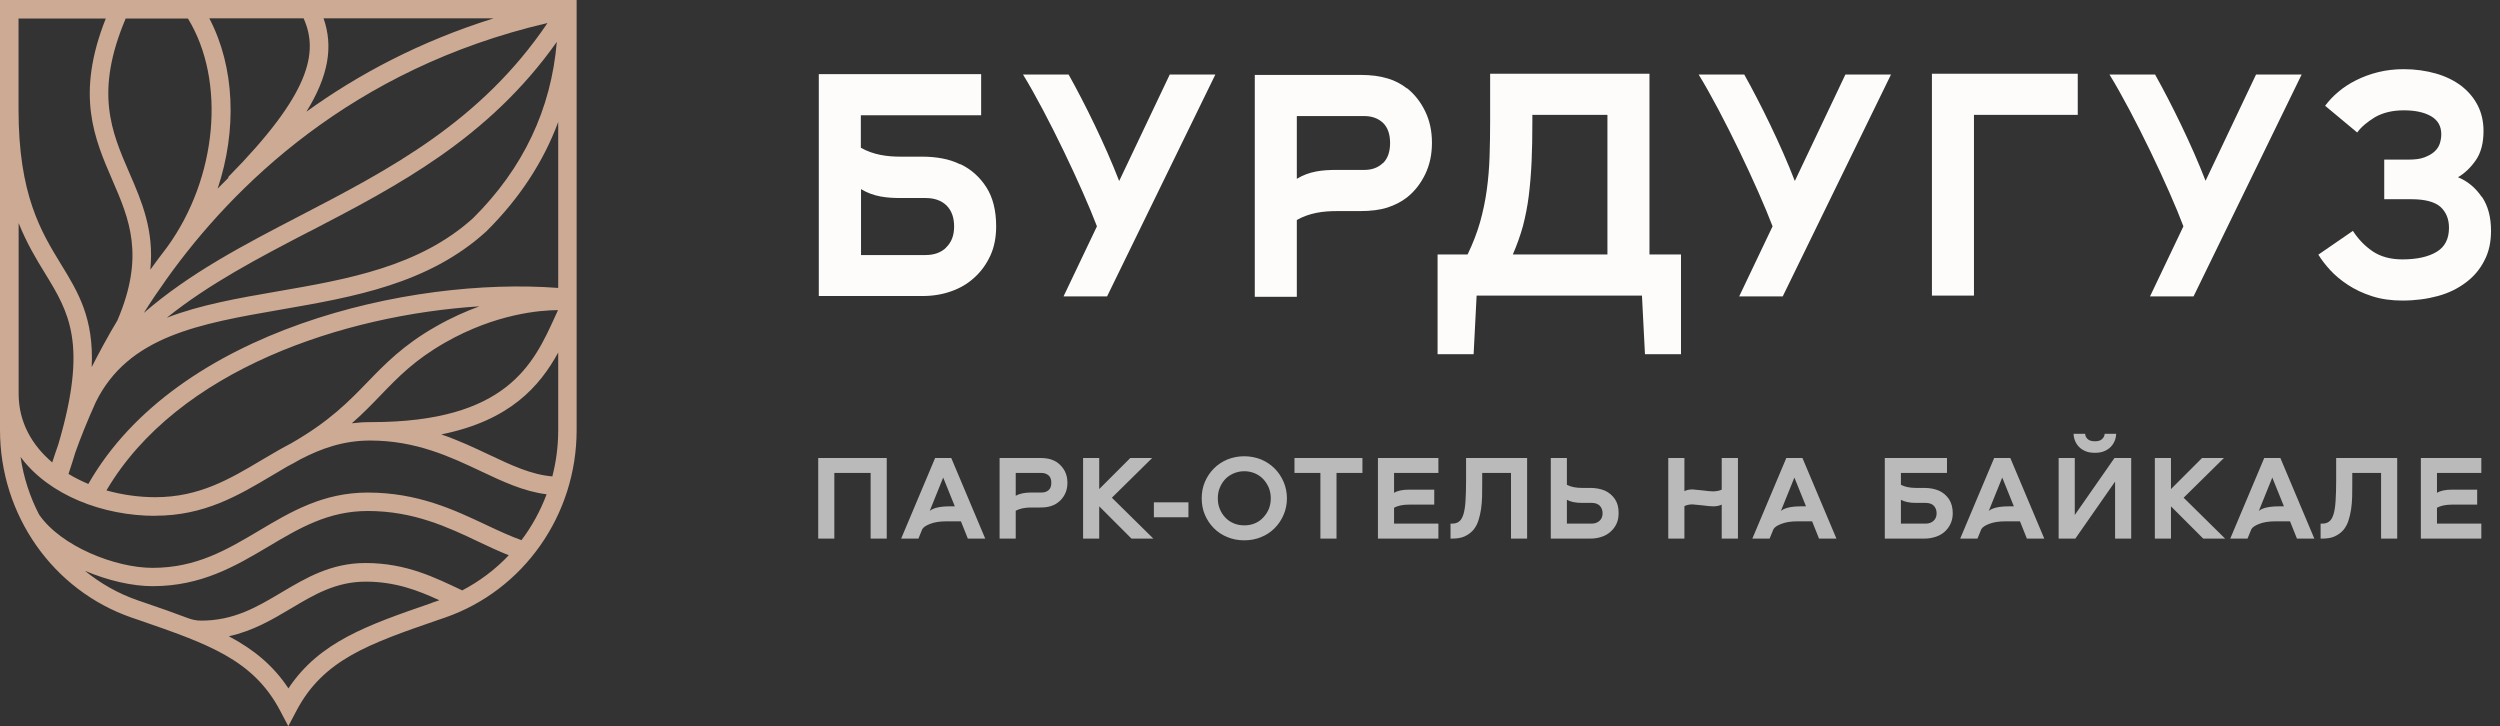 <?xml version="1.0" encoding="UTF-8"?> <svg xmlns="http://www.w3.org/2000/svg" width="210" height="61" viewBox="0 0 210 61" fill="none"><rect x="0" y="0" width="210" height="61" fill="#333333" stroke="none"/><path d="M94.003 15.188C92.837 12.161 91.103 8.653 89.763 6.259H85.932C88.013 9.651 90.929 15.819 92.143 19.012L89.337 24.898H92.994L102.091 6.259H98.26L94.019 15.188H94.003ZM150.758 15.188C149.591 12.161 147.857 8.653 146.517 6.259H142.686C144.767 9.651 147.683 15.819 148.897 19.012L146.091 24.898H149.749L158.845 6.259H155.014L150.773 15.188H150.758ZM185.267 15.188C184.101 12.161 182.367 8.653 181.026 6.259H177.196C179.277 9.651 182.209 15.819 183.407 19.012L180.601 24.898H184.258L193.339 6.259H189.508L185.267 15.188ZM116.169 13.691C115.775 14.073 115.255 14.273 114.608 14.273H112.259C111.108 14.273 109.989 14.373 108.933 15.021V9.75H114.608C115.255 9.75 115.775 9.95 116.169 10.316C116.563 10.698 116.768 11.263 116.768 12.012C116.768 12.76 116.563 13.325 116.169 13.708M118.203 7.439C117.73 7.073 117.194 6.774 116.563 6.591C115.933 6.392 115.16 6.292 114.246 6.292H105.402V24.931H108.933V18.48C109.989 17.881 111.14 17.732 112.259 17.732H114.23C115.16 17.732 115.933 17.632 116.547 17.432C117.162 17.233 117.714 16.95 118.187 16.584C118.833 16.069 119.338 15.42 119.716 14.639C120.095 13.857 120.284 12.976 120.284 11.995C120.284 11.014 120.095 10.133 119.716 9.351C119.338 8.57 118.833 7.921 118.187 7.406M79.484 20.791C79.042 21.223 78.459 21.423 77.75 21.423H72.326V15.886C73.383 16.534 74.518 16.634 75.653 16.634H77.75C78.506 16.634 79.09 16.85 79.515 17.266C79.941 17.698 80.146 18.28 80.146 19.029C80.146 19.777 79.925 20.359 79.468 20.791M80.666 13.807C80.193 13.575 79.689 13.408 79.153 13.309C78.617 13.209 78.065 13.159 77.482 13.159H75.637C74.518 13.159 73.367 13.009 72.311 12.411V9.684H82.416V6.225H68.779V24.865H77.497C78.364 24.865 79.168 24.732 79.909 24.466C80.666 24.2 81.312 23.817 81.864 23.302C82.416 22.803 82.858 22.188 83.189 21.473C83.52 20.758 83.677 19.926 83.677 19.012C83.677 17.698 83.409 16.601 82.858 15.736C82.306 14.872 81.581 14.223 80.682 13.791M208.473 16.551C207.953 15.786 207.291 15.221 206.471 14.888C207.039 14.556 207.543 14.073 207.969 13.458C208.395 12.843 208.615 12.028 208.615 11.014C208.615 10.216 208.458 9.501 208.127 8.852C207.796 8.204 207.338 7.672 206.739 7.206C206.14 6.757 205.431 6.408 204.611 6.175C203.791 5.943 202.893 5.81 201.915 5.81C201.158 5.81 200.449 5.893 199.771 6.059C199.093 6.225 198.478 6.458 197.911 6.741C197.343 7.023 196.839 7.356 196.413 7.722C195.972 8.088 195.609 8.487 195.31 8.886L198.005 11.13C198.337 10.665 198.841 10.249 199.487 9.85C200.15 9.468 200.954 9.268 201.915 9.268C202.877 9.268 203.649 9.434 204.217 9.767C204.784 10.1 205.068 10.598 205.068 11.28C205.068 11.546 205.021 11.812 204.942 12.062C204.863 12.311 204.706 12.544 204.485 12.743C204.264 12.943 203.98 13.092 203.634 13.225C203.287 13.358 202.83 13.408 202.294 13.408H200.276V16.734H202.546C203.697 16.734 204.501 16.95 204.989 17.366C205.462 17.798 205.715 18.38 205.715 19.128C205.715 20.076 205.368 20.741 204.674 21.157C203.98 21.573 203.019 21.789 201.805 21.789C200.796 21.789 199.96 21.556 199.298 21.107C198.636 20.658 198.084 20.076 197.643 19.394L194.742 21.39C194.994 21.805 195.325 22.238 195.735 22.686C196.145 23.136 196.65 23.551 197.233 23.934C197.816 24.316 198.478 24.632 199.251 24.881C200.023 25.131 200.875 25.247 201.805 25.247C202.877 25.247 203.87 25.114 204.784 24.865C205.699 24.615 206.471 24.233 207.149 23.717C207.811 23.219 208.332 22.603 208.694 21.872C209.073 21.157 209.246 20.325 209.246 19.378C209.246 18.247 208.994 17.283 208.473 16.518M162.282 24.831H165.813V9.651H174.531V6.192H162.282V24.831ZM135.024 21.373H127.078C127.425 20.575 127.709 19.777 127.93 18.979C128.135 18.18 128.308 17.332 128.418 16.435C128.529 15.537 128.608 14.589 128.655 13.558C128.702 12.544 128.718 11.413 128.718 10.183V9.651H135.024V21.373ZM138.555 6.192H125.171V10.183C125.171 11.213 125.155 12.211 125.124 13.159C125.092 14.123 125.013 15.055 124.887 15.969C124.761 16.884 124.572 17.781 124.32 18.679C124.067 19.561 123.721 20.458 123.279 21.373H120.757V29.753H123.784L124.036 24.831H137.925L138.177 29.753H141.204V21.373H138.555V6.192Z" fill="#FDFCFB"></path><path d="M68.73 45.242H70.084V39.728H73.132V45.242H74.486V38.47H68.73V45.242ZM79.905 38.47H78.551L75.697 45.242H77.148L77.467 44.459C77.554 44.294 77.777 44.139 78.135 44.004C78.483 43.868 78.938 43.791 79.499 43.791H80.718L81.298 45.242H82.759L79.905 38.47ZM79.799 42.533C78.957 42.533 78.386 42.669 78.096 42.92L79.228 40.115L80.205 42.533H79.799ZM89.452 39.592C89.306 39.312 89.113 39.08 88.861 38.886C88.687 38.751 88.474 38.654 88.242 38.577C88 38.509 87.701 38.47 87.352 38.47H83.966V45.242H85.321V42.901C85.65 42.727 86.075 42.63 86.598 42.63H87.343C87.701 42.63 88 42.601 88.233 42.524C88.474 42.456 88.687 42.349 88.861 42.214C89.113 42.03 89.306 41.798 89.452 41.508C89.597 41.227 89.664 40.908 89.664 40.55C89.664 40.202 89.597 39.883 89.452 39.592ZM88.088 41.169C87.933 41.305 87.739 41.372 87.488 41.372H86.598C86.056 41.372 85.63 41.469 85.321 41.643V39.728H87.488C87.739 39.728 87.933 39.805 88.088 39.941C88.242 40.076 88.31 40.289 88.31 40.55C88.31 40.821 88.242 41.034 88.088 41.169ZM90.98 45.242H92.334V42.533L95.043 45.242H96.881L93.398 41.808L96.784 38.47H94.946L92.334 41.082V38.47H90.98V45.242ZM96.926 42.195V43.452H99.829V42.195H96.926ZM108.102 41.856C108.102 41.363 108.005 40.898 107.821 40.473C107.637 40.047 107.386 39.67 107.066 39.35C106.747 39.031 106.37 38.78 105.935 38.596C105.499 38.422 105.025 38.325 104.522 38.325C104.009 38.325 103.535 38.422 103.1 38.596C102.665 38.78 102.287 39.031 101.968 39.35C101.649 39.67 101.397 40.047 101.213 40.473C101.03 40.898 100.943 41.363 100.943 41.856C100.943 42.359 101.03 42.824 101.213 43.249C101.397 43.675 101.649 44.052 101.968 44.371C102.287 44.691 102.665 44.942 103.1 45.116C103.535 45.3 104.009 45.387 104.522 45.387C105.025 45.387 105.499 45.3 105.935 45.116C106.37 44.942 106.747 44.691 107.066 44.371C107.386 44.052 107.637 43.675 107.821 43.249C108.005 42.824 108.102 42.359 108.102 41.856ZM102.297 41.856C102.297 41.547 102.345 41.247 102.461 40.976C102.568 40.705 102.723 40.463 102.916 40.25C103.11 40.047 103.351 39.883 103.622 39.766C103.893 39.65 104.193 39.583 104.522 39.583C104.851 39.583 105.151 39.65 105.422 39.766C105.693 39.883 105.925 40.047 106.118 40.25C106.312 40.463 106.467 40.705 106.583 40.976C106.689 41.247 106.747 41.547 106.747 41.856C106.747 42.175 106.689 42.475 106.583 42.746C106.467 43.017 106.312 43.259 106.118 43.462C105.925 43.675 105.693 43.839 105.422 43.956C105.151 44.072 104.851 44.13 104.522 44.13C104.193 44.13 103.893 44.072 103.622 43.956C103.351 43.839 103.11 43.675 102.916 43.462C102.723 43.259 102.568 43.017 102.461 42.746C102.345 42.475 102.297 42.175 102.297 41.856ZM114.444 39.728V38.47H108.736V39.728H110.913V45.242H112.267V39.728H114.444ZM117.101 43.984V42.649C117.42 42.475 117.846 42.388 118.368 42.388H120.477V41.13H118.368C117.817 41.13 117.401 41.218 117.101 41.392V39.728H120.825V38.47H115.746V45.242H120.825V43.984H117.101ZM123.15 38.47V40.405C123.15 41.072 123.131 41.634 123.102 42.088C123.073 42.553 123.015 42.92 122.928 43.201C122.841 43.481 122.725 43.685 122.57 43.801C122.415 43.926 122.222 43.984 121.989 43.984H121.844V45.242H121.989C122.405 45.242 122.754 45.184 123.044 45.049C123.334 44.913 123.566 44.739 123.76 44.517C123.944 44.294 124.089 44.033 124.186 43.723C124.282 43.423 124.36 43.104 124.408 42.766C124.456 42.427 124.485 42.079 124.495 41.711C124.495 41.353 124.505 40.995 124.505 40.647V39.728H126.923V45.242H128.278V38.47H123.15ZM135.654 41.924C135.441 41.614 135.17 41.382 134.822 41.218C134.638 41.14 134.444 41.082 134.241 41.044C134.028 41.005 133.815 40.985 133.603 40.985H132.896C132.374 40.985 131.948 40.898 131.619 40.724V38.47H130.265V45.242H133.603C133.931 45.242 134.231 45.194 134.522 45.097C134.812 45.01 135.054 44.865 135.267 44.681C135.479 44.497 135.654 44.275 135.779 44.014C135.905 43.752 135.963 43.452 135.963 43.114C135.973 42.64 135.866 42.243 135.654 41.924ZM134.357 43.752C134.183 43.907 133.961 43.984 133.699 43.984H131.619V41.982C131.929 42.156 132.355 42.243 132.896 42.243H133.699C133.99 42.243 134.212 42.321 134.377 42.475C134.531 42.64 134.618 42.853 134.618 43.114C134.618 43.385 134.531 43.597 134.357 43.752ZM144.624 41.13C144.421 41.227 144.179 41.266 143.908 41.276C143.724 41.276 143.415 41.247 142.97 41.189C142.525 41.14 142.254 41.111 142.167 41.111C141.906 41.111 141.673 41.16 141.49 41.256V38.47H140.135V45.242H141.49V42.514C141.683 42.417 141.906 42.369 142.167 42.369C142.254 42.369 142.525 42.398 142.97 42.446C143.415 42.504 143.724 42.533 143.908 42.533C144.179 42.533 144.421 42.485 144.624 42.388V45.242H145.988V38.47H144.624V41.13ZM151.405 38.47H150.051L147.197 45.242H148.648L148.967 44.459C149.054 44.294 149.277 44.139 149.635 44.004C149.983 43.868 150.438 43.791 150.999 43.791H152.218L152.798 45.242H154.259L151.405 38.47ZM151.299 42.533C150.457 42.533 149.886 42.669 149.596 42.92L150.728 40.115L151.705 42.533H151.299ZM163.711 41.924C163.499 41.614 163.228 41.382 162.879 41.218C162.696 41.14 162.502 41.082 162.299 41.044C162.086 41.005 161.873 40.985 161.66 40.985H160.954C160.432 40.985 160.006 40.898 159.677 40.724V39.728H163.547V38.47H158.323V45.242H161.66C161.98 45.242 162.289 45.194 162.579 45.097C162.87 45.01 163.121 44.865 163.334 44.681C163.547 44.497 163.711 44.275 163.837 44.014C163.963 43.752 164.031 43.452 164.031 43.114C164.031 42.64 163.924 42.243 163.711 41.924ZM162.415 43.752C162.241 43.907 162.018 43.984 161.757 43.984H159.677V41.982C159.987 42.156 160.412 42.243 160.954 42.243H161.757C162.047 42.243 162.27 42.321 162.434 42.475C162.589 42.64 162.676 42.853 162.676 43.114C162.676 43.385 162.589 43.597 162.415 43.752ZM168.865 38.47H167.511L164.657 45.242H166.108L166.427 44.459C166.514 44.294 166.737 44.139 167.095 44.004C167.443 43.868 167.898 43.791 168.459 43.791H169.678L170.258 45.242H171.719L168.865 38.47ZM168.759 42.533C167.917 42.533 167.346 42.669 167.056 42.92L168.188 40.115L169.165 42.533H168.759ZM172.926 45.242H174.329L177.667 40.453V45.242H179.021V38.47H177.618L174.281 43.259V38.47H172.926V45.242ZM177.763 36.438H176.796C176.777 36.613 176.709 36.758 176.573 36.883C176.438 37.009 176.245 37.067 175.974 37.067C175.703 37.067 175.5 37.009 175.364 36.883C175.229 36.758 175.161 36.613 175.151 36.438H174.184C174.184 36.632 174.223 36.825 174.3 37.019C174.377 37.212 174.484 37.377 174.629 37.532C174.774 37.686 174.958 37.803 175.18 37.899C175.403 37.996 175.664 38.035 175.974 38.035C176.274 38.035 176.535 37.996 176.757 37.899C176.98 37.803 177.164 37.686 177.309 37.532C177.454 37.377 177.56 37.212 177.638 37.019C177.715 36.825 177.754 36.632 177.763 36.438ZM181.007 45.242H182.362V42.533L185.071 45.242H186.909L183.426 41.808L186.812 38.47H184.974L182.362 41.082V38.47H181.007V45.242ZM191.55 38.47H190.196L187.342 45.242H188.793L189.112 44.459C189.199 44.294 189.422 44.139 189.78 44.004C190.128 43.868 190.582 43.791 191.144 43.791H192.363L192.943 45.242H194.404L191.55 38.47ZM191.444 42.533C190.602 42.533 190.031 42.669 189.741 42.92L190.873 40.115L191.85 42.533H191.444ZM196.238 38.47V40.405C196.238 41.072 196.218 41.634 196.189 42.088C196.16 42.553 196.102 42.92 196.015 43.201C195.928 43.481 195.812 43.685 195.657 43.801C195.502 43.926 195.309 43.984 195.077 43.984H194.931V45.242H195.077C195.493 45.242 195.841 45.184 196.131 45.049C196.421 44.913 196.654 44.739 196.847 44.517C197.031 44.294 197.176 44.033 197.273 43.723C197.369 43.423 197.447 43.104 197.495 42.766C197.544 42.427 197.573 42.079 197.582 41.711C197.582 41.353 197.592 40.995 197.592 40.647V39.728H200.011V45.242H201.365V38.47H196.238ZM204.706 43.984V42.649C205.026 42.475 205.451 42.388 205.974 42.388H208.083V41.13H205.974C205.422 41.13 205.006 41.218 204.706 41.392V39.728H208.431V38.47H203.352V45.242H208.431V43.984H204.706Z" fill="#BABABA"></path><path d="M46.871 24.185C34.507 23.244 14.85 27.65 7.42 40.652C6.838 40.407 6.273 40.127 5.754 39.81C5.964 39.186 6.155 38.589 6.328 38.01C6.719 36.906 7.284 35.467 8.039 33.793C10.771 28.229 16.734 27.198 23.608 26.003C29.69 24.945 35.982 23.859 40.843 19.444L40.871 19.416C43.63 16.675 45.642 13.608 46.889 10.251V24.167L46.871 24.185ZM38.804 49.582C36.619 48.559 34.17 47.293 30.71 47.293C27.797 47.293 25.693 48.55 23.645 49.763C21.596 50.984 19.657 52.133 16.889 52.133C16.507 52.133 16.124 52.052 15.769 51.916C14.649 51.491 13.466 51.075 12.191 50.64L11.581 50.432C9.933 49.862 8.44 49.012 7.129 47.944C9.068 48.776 11.135 49.238 12.819 49.238C16.935 49.238 19.803 47.537 22.579 45.89C25.147 44.361 27.578 42.923 30.892 42.923C34.743 42.923 37.639 44.289 40.188 45.501C41.062 45.917 41.9 46.306 42.737 46.641C41.617 47.827 40.288 48.831 38.813 49.6M36.264 50.649C30.865 52.513 26.831 53.907 24.227 57.824C22.925 55.852 21.25 54.522 19.22 53.445C21.25 53.002 22.871 52.043 24.455 51.102C26.394 49.944 28.233 48.858 30.719 48.858C33.205 48.858 35.135 49.6 36.91 50.423C36.901 50.423 36.883 50.423 36.874 50.432L36.264 50.64V50.649ZM36.637 27.415C33.878 28.98 32.358 30.563 30.874 32.092C29.299 33.721 27.669 35.404 24.437 37.25C24.064 37.44 23.699 37.648 23.344 37.847C22.889 38.109 22.443 38.371 21.997 38.634C19.293 40.244 16.734 41.764 13.047 41.764C11.663 41.764 10.261 41.565 8.941 41.194C14.922 31.034 28.907 26.456 40.27 25.732C39.132 26.148 37.903 26.691 36.637 27.415ZM31.092 35.458C30.555 35.458 30.045 35.494 29.554 35.558C30.482 34.743 31.247 33.956 32.003 33.169C33.469 31.649 34.853 30.22 37.411 28.763C41.663 26.347 45.368 26.058 46.871 26.049C46.789 26.23 46.698 26.419 46.616 26.61C44.822 30.554 42.592 35.458 31.202 35.458H31.092ZM46.397 40.018C44.631 39.873 42.965 39.086 41.053 38.181C39.824 37.602 38.522 36.987 37.065 36.49C42.846 35.331 45.341 32.436 46.889 29.613V36.155C46.889 37.485 46.716 38.779 46.397 40.018ZM13.047 43.321C17.162 43.321 20.021 41.62 22.798 39.973C23.235 39.711 23.672 39.457 24.1 39.204C24.491 38.996 24.865 38.797 25.22 38.589C26.986 37.675 28.834 37.005 31.092 37.005C34.935 37.005 37.83 38.371 40.379 39.575C42.236 40.453 44.003 41.285 45.915 41.52C45.396 42.904 44.686 44.207 43.803 45.374C42.846 45.031 41.872 44.578 40.853 44.099C38.148 42.823 35.089 41.375 30.883 41.375C27.141 41.375 24.41 42.995 21.769 44.569C19.056 46.18 16.498 47.7 12.81 47.7C9.706 47.7 5.135 45.908 3.287 43.23C2.513 41.737 1.976 40.1 1.73 38.39C4.134 41.62 8.677 43.33 13.038 43.33M1.566 18.738C2.24 20.421 3.032 21.742 3.797 22.981C5.791 26.248 7.393 28.88 4.898 37.331C4.689 37.928 4.516 38.435 4.388 38.842C2.677 37.394 1.566 35.449 1.566 33.088V18.729V18.738ZM1.566 1.556H8.886C6.337 7.98 7.921 11.617 9.451 15.155C10.853 18.394 12.191 21.488 9.86 26.917C9.041 28.283 8.331 29.604 7.703 30.835C7.894 26.736 6.574 24.556 5.117 22.185C3.442 19.444 1.557 16.34 1.557 9.211V1.556H1.566ZM25.976 19.462C33.378 15.616 41.017 11.653 46.771 3.52C46.297 9.174 43.948 14.142 39.751 18.313C35.226 22.411 29.171 23.461 23.317 24.474C20.021 25.044 16.807 25.605 14.012 26.691C17.572 23.832 21.696 21.678 25.976 19.453M19.165 14.884L19.202 14.92C18.892 15.227 18.583 15.535 18.282 15.843C19.921 10.93 19.73 5.628 17.581 1.538H25.502C26.786 4.406 26.058 7.89 19.156 14.884M25.739 9.383C27.587 6.388 28.015 3.918 27.177 1.538H41.472C35.281 3.474 30.073 6.252 25.739 9.383ZM45.988 1.936C40.379 10.242 32.695 14.232 25.256 18.096C20.513 20.556 15.951 22.927 12.082 26.284C12.665 25.352 13.302 24.411 13.985 23.452C19.539 15.662 29.554 5.754 45.988 1.936ZM10.57 1.556H15.787C18.992 6.786 18.264 14.956 14.021 20.783C13.548 21.398 13.092 22.004 12.665 22.601C12.655 22.619 12.646 22.637 12.628 22.646C12.956 19.353 11.909 16.919 10.871 14.531C9.36 11.047 7.93 7.745 10.561 1.547M0 0V36.128C0 43.257 4.443 49.591 11.062 51.88L11.672 52.088C17.454 54.087 21.268 55.399 23.526 59.688L24.218 61L24.91 59.688C27.168 55.408 30.983 54.087 36.765 52.088L37.375 51.88C43.985 49.591 48.437 43.257 48.437 36.128V0H0Z" fill="#CDAA94"></path></svg> 